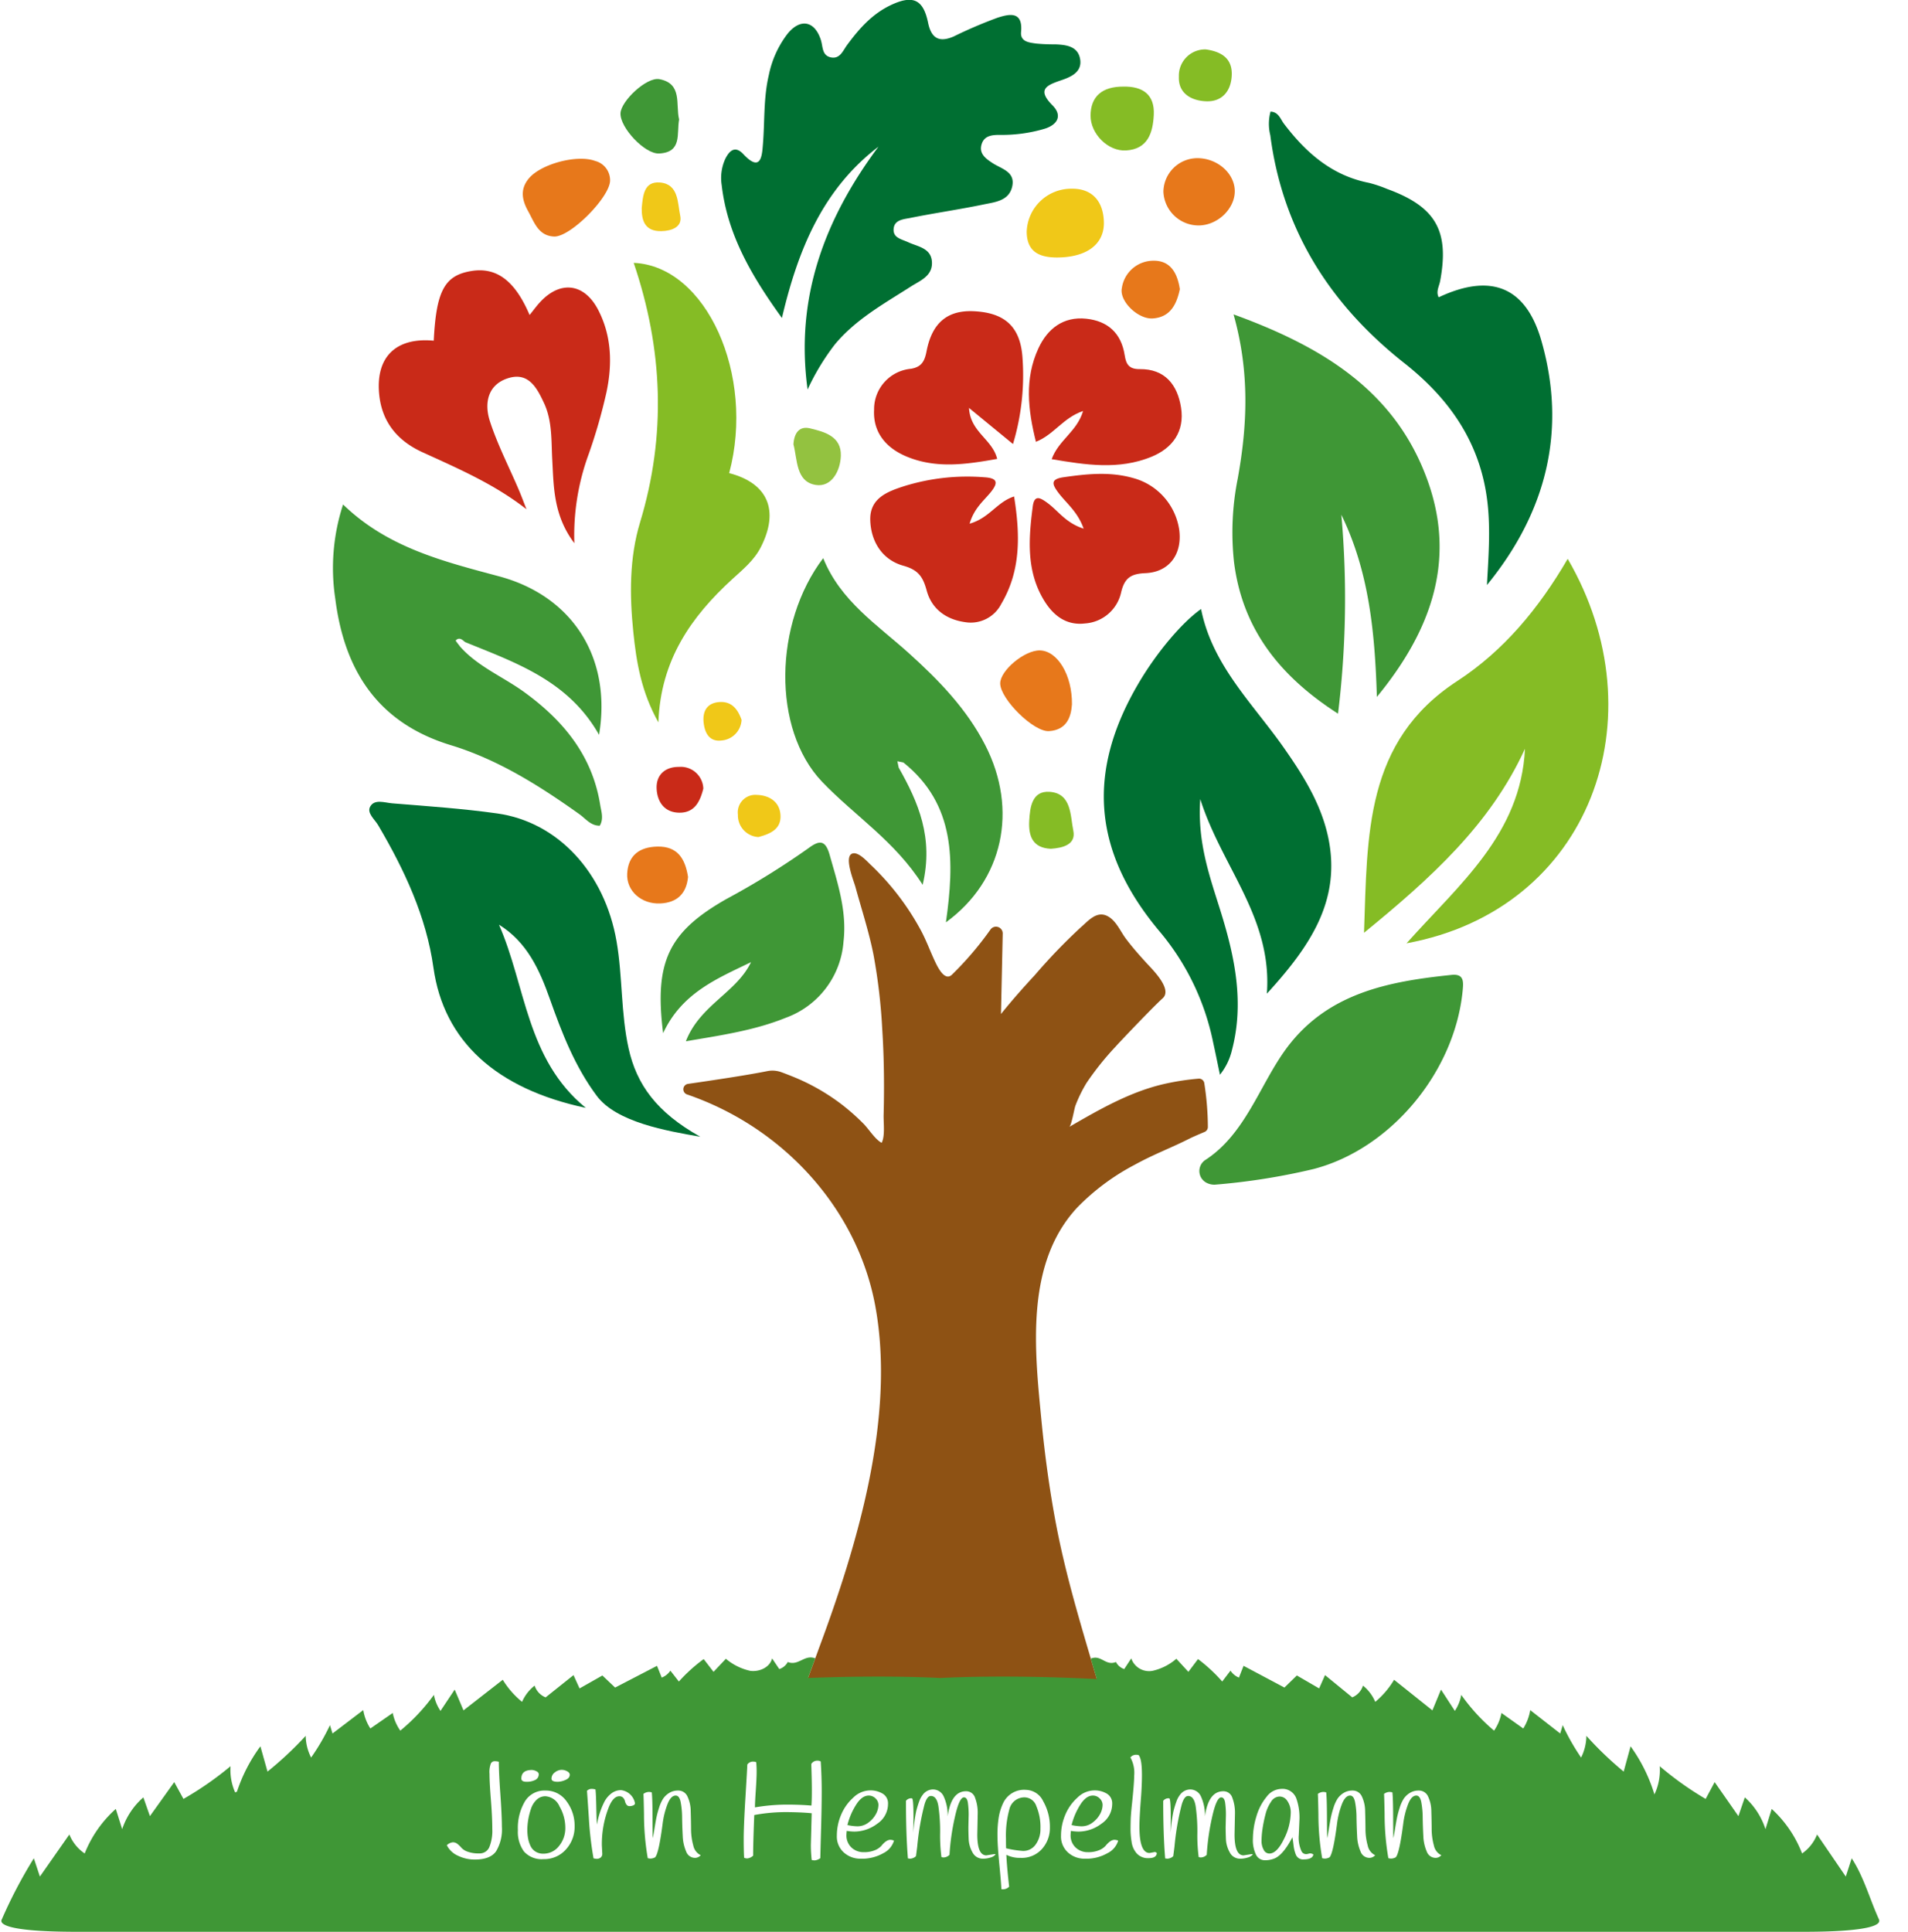 <svg xmlns="http://www.w3.org/2000/svg" viewBox="0 0 337.277 341.393"><defs><style>.cls-1{fill:#006f32;}.cls-2{fill:#3f9736;}.cls-3{fill:#85bc25;}.cls-4{fill:#c92a18;}.cls-5{fill:#e7781b;}.cls-6{fill:#f0c818;}.cls-7{fill:#93c240;}.cls-8{fill:#8e5214;}</style></defs><title>Zeichenfläche 5 Kopie 4</title><g id="Formlogo"><path class="cls-1" d="M155.285,25.923c-9.858,7.535-14.219,18.194-17.063,30.278-5.424-7.5-9.633-14.757-10.647-23.474a8.115,8.115,0,0,1,.601-4.575c.711-1.471,1.728-2.506,3.207-.924,3.196,3.418,3.325.129,3.478-1.73.336-4.082.087-8.199,1.047-12.248a17.736,17.736,0,0,1,3.309-7.282c2.28-2.798,4.814-2.276,5.893,1.118.375,1.181.173,2.731,1.77,3.056,1.607.328,2.135-1.198,2.84-2.157,2.124-2.886,4.44-5.521,7.755-7.085,3.879-1.83,5.727-1.039,6.577,3.104.582,2.834,2.009,3.535,4.539,2.439a80.445,80.445,0,0,1,7.783-3.326c1.943-.607,4.475-1.267,4.124,2.534-.161,1.745,1.446,1.872,2.675,2.049a33.353,33.353,0,0,0,3.396.14c1.915.078,3.95.335,4.355,2.555.419,2.299-1.534,3.178-3.295,3.777-2.517.856-4.435,1.575-1.579,4.451,1.843,1.857.807,3.443-1.368,4.125a26.457,26.457,0,0,1-7.966,1.093c-1.286-.001-2.69.103-3.174,1.586-.557,1.708.69,2.594,1.901,3.39,1.589,1.044,4.065,1.515,3.484,4.144-.565,2.553-3.054,2.759-5.072,3.178-4.29.892-8.637,1.51-12.932,2.378-1.152.233-2.817.297-2.956,1.917s1.4,1.83,2.555,2.37c1.716.801,4.133,1.017,4.219,3.585.081,2.424-2.127,3.226-3.724,4.25-4.768,3.056-9.76,5.792-13.452,10.254a41.59,41.59,0,0,0-4.806,7.944C140.533,52.682,145.73,38.749,155.285,25.923Z"/><path class="cls-2" d="M243.39,123.172c-.344-11.197-1.334-22.048-6.281-32.2a166.897,166.897,0,0,1-.586,35.16c-10.2-6.55-16.886-14.862-18.385-26.78a48.511,48.511,0,0,1,.658-14.773c1.697-9.383,2.144-18.785-.742-29.014,15.802,5.743,28.77,13.613,34.402,29.652C257.5,99.583,252.596,111.972,243.39,123.172Z"/><path class="cls-1" d="M212.171,141.234c-.556,7.844,1.787,13.965,3.695,20.142,2.451,7.935,4.078,15.901,1.917,24.177a10.947,10.947,0,0,1-2.134,4.393c-.403-1.923-.789-3.849-1.213-5.767a44.059,44.059,0,0,0-9.261-19.328c-11.939-14.069-13.254-28.251-3.888-44.13,3.15-5.339,7.568-10.641,11.028-13.083,1.972,9.95,9.138,16.694,14.595,24.472,3.439,4.901,6.612,9.942,7.869,15.85,2.356,11.074-3.12,19.235-10.834,27.661C224.932,162.148,215.979,153.261,212.171,141.234Z"/><path class="cls-3" d="M277.122,98.766c16.257,27.921,4.126,61.963-28.486,67.95,9.235-10.36,20.215-19.251,20.934-34.379-6.136,13.42-16.658,22.882-28.452,32.522.608-17.328.11-33.824,16.487-44.498C265.735,115.064,271.966,107.623,277.122,98.766Z"/><path class="cls-1" d="M123.787,200.908c-5.928-1.034-14.803-2.552-18.294-7.226-3.869-5.18-6.164-11.104-8.294-17.125-1.821-5.149-4.037-10.062-8.995-13.127,4.766,10.84,4.821,23.779,15.349,32.375-15.848-3.361-25.119-11.809-26.932-24.766-1.272-9.091-5.139-17.307-9.759-25.169-.626-1.065-2.06-2.171-1.424-3.312.772-1.384,2.577-.685,3.89-.578,6.196.505,12.412.924,18.563,1.787,10.794,1.515,19.008,10.538,21.095,22.59,1.086,6.274.747,12.687,2.133,18.94C112.534,191.681,116.068,196.59,123.787,200.908Z"/><path class="cls-2" d="M81.341,114.291c3.171,3.56,7.62,5.327,11.379,8.067,6.896,5.027,11.979,11.19,13.373,19.873.194,1.21.656,2.443-.066,3.701-1.607.02-2.49-1.235-3.594-2.021-7.064-5.036-14.42-9.674-22.734-12.207-12.995-3.96-18.845-13.291-20.438-25.934A36.14,36.14,0,0,1,60.646,89.161c7.871,7.642,17.774,10.067,27.585,12.702,12.883,3.46,19.947,14.27,17.666,28.012-5.439-9.62-14.746-12.741-23.698-16.403-.498-.427-1.015-.924-1.636-.283C80.506,113.249,81.067,113.909,81.341,114.291Z"/><path class="cls-1" d="M262.847,103.397c.256-4.836.64-9.583.112-14.398-1.157-10.54-6.585-18.405-14.721-24.824C235.145,53.847,226.729,40.687,224.55,23.903a8.312,8.312,0,0,1,.042-4.176c1.429.062,1.745,1.318,2.387,2.162,3.871,5.088,8.448,9.128,14.971,10.42a22.388,22.388,0,0,1,3.218,1.073c8.617,3.131,11.073,7.386,9.403,16.297-.178.951-.777,1.856-.254,2.866,9.084-4.274,15.378-2.02,18.155,7.688C277.018,76.122,273.331,90.579,262.847,103.397Z"/><path class="cls-2" d="M158.861,135.665c3.467,6.117,6.203,12.395,4.238,20.717-4.918-7.762-12.107-12.262-17.796-18.233-8.834-9.273-8.527-27.982.213-39.502,3.054,7.578,9.557,11.762,15.159,16.811,5.275,4.754,10.2,9.825,13.485,16.233,5.854,11.42,3.199,23.933-6.947,31.317,1.495-10.667,1.763-20.813-7.524-28.252-.354-.069-.708-.141-1.062-.213Z"/><path class="cls-4" d="M93.067,90.005c-5.699-4.456-12.091-7.197-18.393-10.08-4.498-2.058-7.22-5.429-7.66-10.385-.578-6.515,3.05-9.949,9.658-9.326.441-8.798,1.911-11.53,6.626-12.311,4.462-.739,7.727,1.687,10.321,7.771.653-.807,1.217-1.593,1.871-2.296,3.601-3.874,7.832-3.312,10.273,1.432,2.379,4.624,2.486,9.58,1.445,14.51a95.203,95.203,0,0,1-3.167,11,41.618,41.618,0,0,0-2.511,15.69c-3.703-4.928-3.641-9.899-3.906-14.742-.186-3.394.022-6.849-1.45-10.014-1.211-2.602-2.687-5.492-6.218-4.455-3.748,1.1-4.389,4.449-3.363,7.624,1.343,4.151,3.377,8.077,5.097,12.107C92.18,87.675,92.61,88.846,93.067,90.005Z"/><path class="cls-3" d="M116.385,127.667c-3.03-5.382-3.892-10.674-4.433-15.951-.666-6.495-.71-13.117,1.191-19.394,4.68-15.452,4.032-30.677-1.123-45.864,12.818.542,21.514,19.813,16.878,37.16,6.848,1.779,8.898,6.589,5.597,13.08-1.19,2.339-3.167,3.935-5.05,5.658C122.188,108.996,116.773,116.651,116.385,127.667Z"/><path class="cls-2" d="M214.747,209.378a2.934,2.934,0,0,1-1.291-.252,2.337,2.337,0,0,1-.356-4.135c7.091-4.614,9.602-13.313,14.254-19.635,7.247-9.85,18.057-11.897,29.229-13.051,2.212-.229,2.123,1.183,1.977,2.721-1.371,14.415-12.736,28.066-26.384,31.592A115.607,115.607,0,0,1,214.747,209.378Z"/><path class="cls-2" d="M121.242,184.031c2.503-6.427,8.909-8.556,11.518-13.981-6.007,2.912-12.231,5.432-15.539,12.552-1.593-12.65.985-17.923,11.229-23.735a139.457,139.457,0,0,0,14.409-8.922c1.91-1.415,3.018-1.621,3.796,1.138,1.42,5.036,3.084,9.963,2.452,15.35a15.543,15.543,0,0,1-10.2,13.445C133.402,182.111,127.535,182.965,121.242,184.031Z"/><path class="cls-4" d="M179.066,78.478l-7.775-6.38c.227,4.283,4.125,5.507,4.979,9.008-5.473.972-10.883,1.791-16.18-.489-3.493-1.504-5.803-4.232-5.577-8.223a7.175,7.175,0,0,1,6.502-7.216c1.889-.306,2.432-1.333,2.772-3.097.982-5.088,3.755-7.303,8.396-7.073,5.416.268,8.141,2.721,8.55,8.037A42.253,42.253,0,0,1,179.066,78.478Z"/><path class="cls-4" d="M191.557,93.433c-1.079-3.04-3.078-4.494-4.476-6.362-1.113-1.487-1.428-2.389.934-2.727,4.091-.587,8.158-1.014,12.216.124a11.153,11.153,0,0,1,8.235,9.287c.507,4.224-1.799,7.359-5.977,7.542-2.507.11-3.698.771-4.312,3.422a7.014,7.014,0,0,1-6.363,5.467c-3.392.408-5.688-1.462-7.304-4.148-3.119-5.182-2.682-10.858-1.95-16.519.284-2.197,1.383-1.518,2.592-.637C187.052,90.267,188.381,92.425,191.557,93.433Z"/><path class="cls-4" d="M185.902,81.153c1.227-3.386,4.465-4.845,5.555-8.51-3.535,1.186-5.146,4.181-8.335,5.442-1.41-5.644-2.046-11.163.445-16.533,1.598-3.445,4.377-5.643,8.431-5.224,3.805.393,6.201,2.538,6.809,6.424.243,1.553.697,2.508,2.66,2.486,4.452-.05,6.674,2.759,7.306,6.8.661,4.23-1.501,7.178-5.267,8.71C197.767,83.082,191.925,82.169,185.902,81.153Z"/><path class="cls-4" d="M171.398,92.554c3.512-.994,4.802-3.822,7.864-4.811,1.062,6.725,1.239,13.059-2.264,18.983a6.054,6.054,0,0,1-6.391,3.232c-3.39-.47-5.912-2.343-6.791-5.566-.661-2.426-1.465-3.665-4.129-4.405-3.672-1.021-5.725-4.195-5.85-8.024-.127-3.869,2.936-5.064,6.022-6.049A37.7,37.7,0,0,1,174.08,84.357c2.126.146,2.462.861,1.108,2.563C173.941,88.487,172.208,89.775,171.398,92.554Z"/><path class="cls-5" d="M107.844,31.849c.081,2.887-7.016,10.077-9.898,9.954-2.79-.118-3.499-2.534-4.563-4.438-1.07-1.916-1.543-3.885.126-5.857,2.156-2.548,8.539-4.252,11.709-3.058A3.508,3.508,0,0,1,107.844,31.849Z"/><path class="cls-6" d="M186.804,45.508c-3.047-.01-5.279-.983-5.315-4.524a7.874,7.874,0,0,1,7.968-7.633c3.502-.044,5.573,2.102,5.676,5.88C195.239,43.153,192.116,45.507,186.804,45.508Z"/><path class="cls-5" d="M189.49,124.499c-.163,2.34-1.001,4.51-4.045,4.72-2.719.188-8.616-5.666-8.64-8.422-.02-2.285,4.299-5.888,7.002-5.843C186.921,115.008,189.55,119.288,189.49,124.499Z"/><path class="cls-5" d="M218.267,33.619c.116,3.123-2.871,6.113-6.22,6.225a6.234,6.234,0,0,1-6.392-5.95,6.021,6.021,0,0,1,5.897-5.939C215.068,27.901,218.151,30.502,218.267,33.619Z"/><path class="cls-2" d="M120.047,21.122c-.469,2.456.602,5.797-3.535,6.008-2.513.128-6.924-4.563-6.829-7.104.081-2.167,4.625-6.456,6.871-6.036C120.69,14.761,119.394,18.47,120.047,21.122Z"/><path class="cls-3" d="M198.606,15.307c3.397-.064,5.529,1.409,5.349,4.994-.156,3.109-1.015,6.05-4.889,6.289-3.205.198-6.3-2.955-6.288-6.145C192.79,17.06,194.814,15.277,198.606,15.307Z"/><path class="cls-5" d="M121.625,154.988c-.278,2.924-1.908,4.544-4.901,4.686-3.33.158-6.017-2.199-5.856-5.278.171-3.26,2.211-4.702,5.331-4.772C119.782,149.543,121.124,151.784,121.625,154.988Z"/><path class="cls-5" d="M208.561,51.11c-.581,2.734-1.707,4.951-4.779,5.17-2.591.184-5.957-3.039-5.472-5.366a5.639,5.639,0,0,1,5.627-4.835C207.005,46.055,208.152,48.414,208.561,51.11Z"/><path class="cls-3" d="M213.152,8.734c2.847.402,4.742,1.654,4.58,4.651-.15,2.78-1.742,4.64-4.575,4.515-2.544-.112-4.895-1.373-4.767-4.353A4.643,4.643,0,0,1,213.152,8.734Z"/><path class="cls-3" d="M185.76,150.012c-3.192-.132-3.968-2.221-3.826-4.893.131-2.45.489-5.393,3.62-5.171,3.899.277,3.633,4.252,4.174,6.856C190.239,149.263,187.883,149.874,185.76,150.012Z"/><path class="cls-7" d="M140.261,78.532c.108-1.941,1-3.282,2.907-2.829,2.587.614,5.577,1.419,5.47,4.85-.083,2.66-1.633,5.611-4.452,5.154C140.674,85.137,140.972,81.242,140.261,78.532Z"/><path class="cls-4" d="M124.326,139.379c-.571,2.248-1.512,4.315-4.314,4.252-2.538-.057-3.792-1.867-3.934-4.144-.16-2.55,1.53-3.971,3.935-3.944A3.978,3.978,0,0,1,124.326,139.379Z"/><path class="cls-6" d="M113.436,36.806c.21-2.256.389-4.791,3.238-4.549,3.328.283,3.088,3.645,3.564,5.852.435,2.018-1.513,2.714-3.354,2.742C114.039,40.893,113.415,39.048,113.436,36.806Z"/><path class="cls-6" d="M134.067,147.939a3.83,3.83,0,0,1-3.624-3.943,3.1,3.1,0,0,1,3.322-3.505c2.267.058,4.176,1.272,4.208,3.776C138.004,146.635,136.03,147.409,134.067,147.939Z"/><path class="cls-6" d="M131.083,127.221a3.836,3.836,0,0,1-3.484,3.646c-2.136.289-2.977-1.232-3.203-3.033-.262-2.084.552-3.633,2.845-3.758C129.397,123.957,130.444,125.408,131.083,127.221Z"/><path class="cls-8" d="M213.515,199.179a51.239,51.239,0,0,0-.637-7.772.94.94,0,0,0-1-.766,44.207,44.207,0,0,0-5.837.882c-6.103,1.34-11.621,4.514-17.028,7.645.396-.229.875-3.195,1.091-3.762a24.412,24.412,0,0,1,1.97-4.019,51.546,51.546,0,0,1,5.179-6.463c.461-.539,6.615-7.012,8.271-8.488,1.802-1.606-1.848-5.132-2.825-6.201-1.282-1.402-2.546-2.825-3.685-4.347-.992-1.325-1.728-3.217-3.274-3.993-1.915-.961-3.39.89-4.713,2.024a101.397,101.397,0,0,0-8.096,8.415c-2.065,2.229-4.09,4.511-5.989,6.884l.308-14.22a1.191,1.191,0,0,0-2.178-.692,57.627,57.627,0,0,1-6.783,7.943c-1.282,1.272-2.529-1.322-2.95-2.202-.905-1.889-1.59-3.841-2.594-5.692a46.203,46.203,0,0,0-8.82-11.498c-.679-.644-2.176-2.34-3.237-2.008-1.572.491.244,4.872.52,5.882,1.079,3.95,2.398,7.949,3.201,12.011a101.045,101.045,0,0,1,1.533,12.955c.223,3.414.321,6.835.322,10.256q.001,2.547-.067,5.093c-.036,1.391.285,3.764-.353,4.934-1.194-.643-2.227-2.39-3.218-3.39a38.101,38.101,0,0,0-3.78-3.35,37.052,37.052,0,0,0-8.68-4.952q-.997-.405-2.039-.787a4.591,4.591,0,0,0-2.495-.192c-3.371.684-9.536,1.611-14.011,2.255a.963.963,0,0,0-.173,1.866c.202.069.417.144.646.226q1.09.391,2.163.829.816.333,1.621.694c14.666,6.565,25.977,19.848,28.871,35.777,3.574,19.673-3.249,42.306-10.086,60.629-.026.069-.044.133-.068.201l-2.407,6.503a1.84,1.84,0,0,0,1.726,2.478H151.51l33.343.081h8.393a1.382,1.382,0,0,0,1.327-1.771c-.207-.705-.428-1.458-.566-1.923q-.593-2.008-1.189-4.014c-.792-2.677-1.579-5.355-2.337-8.042-1.484-5.263-2.83-10.549-3.844-15.925-1.121-5.945-1.932-11.947-2.523-17.967q-.008-.083-.016-.167c-1.206-12.418-2.911-27.711,6.335-37.631a40.236,40.236,0,0,1,10.15-7.549c3.382-1.865,6.334-2.931,9.726-4.643.604-.305,1.879-.846,2.624-1.158A.947.947,0,0,0,213.515,199.179Z"/><path class="cls-2" d="M193.235,322.041a4.53,4.53,0,0,0,1.29-1.549,3.509,3.509,0,0,0,.381-1.474,1.581,1.581,0,0,0-.516-1.167,1.668,1.668,0,0,0-1.204-.504q-1.231,0-2.274,1.696a12.122,12.122,0,0,0-1.487,3.515,9.139,9.139,0,0,0,1.745.22A3.194,3.194,0,0,0,193.235,322.041Z"/><path class="cls-2" d="M181.191,317.666a2.733,2.733,0,0,0-2.778,2.163,17.332,17.332,0,0,0-.59,5.088q0,1.18.025,1.746a17.551,17.551,0,0,0,2.974.467,2.656,2.656,0,0,0,2.261-1.143,4.593,4.593,0,0,0,.836-2.79,9.444,9.444,0,0,0-.725-3.981A2.231,2.231,0,0,0,181.191,317.666Z"/><path class="cls-2" d="M153.611,322.041a4.53,4.53,0,0,0,1.29-1.549,3.507,3.507,0,0,0,.381-1.474,1.581,1.581,0,0,0-.516-1.167,1.668,1.668,0,0,0-1.203-.504q-1.231,0-2.274,1.696a12.122,12.122,0,0,0-1.487,3.515,9.142,9.142,0,0,0,1.745.22A3.195,3.195,0,0,0,153.611,322.041Z"/><path class="cls-2" d="M96.413,317.468a2.205,2.205,0,0,0-1.548.615,3.756,3.756,0,0,0-.995,1.585,12.132,12.132,0,0,0-.492,1.929,10.848,10.848,0,0,0-.159,1.782,8.42,8.42,0,0,0,.122,1.5,5.673,5.673,0,0,0,.418,1.327,2.358,2.358,0,0,0,.885,1.032,2.527,2.527,0,0,0,1.401.381,3.454,3.454,0,0,0,2.766-1.352,4.959,4.959,0,0,0,1.118-3.269,7.486,7.486,0,0,0-1.02-3.724A2.931,2.931,0,0,0,96.413,317.468Z"/><path class="cls-2" d="M226.135,317.517a1.813,1.813,0,0,0-1.45.922,6.816,6.816,0,0,0-.995,2.262,23.552,23.552,0,0,0-.516,2.531,14.854,14.854,0,0,0-.172,2.115,3.131,3.131,0,0,0,.381,1.585,1.131,1.131,0,0,0,.995.663q1.327,0,2.557-2.507a10.685,10.685,0,0,0,1.23-4.67,3.556,3.556,0,0,0-.738-2.311A1.602,1.602,0,0,0,226.135,317.517Z"/><path class="cls-2" d="M332.196,339.342c-1.706-3.696-2.659-7.507-4.872-10.909q-.522,1.614-1.044,3.227-2.54-3.717-5.08-7.435a7.342,7.342,0,0,1-2.646,3.355,20.852,20.852,0,0,0-5.37-7.874l-1.1,3.578a12.831,12.831,0,0,0-3.652-5.621q-.567,1.659-1.134,3.318l-4.197-6.011q-.795,1.485-1.589,2.97a56.634,56.634,0,0,1-8.12-5.781,10.007,10.007,0,0,1-.937,4.987,28.816,28.816,0,0,0-4.216-8.505q-.611,2.235-1.221,4.47a61.186,61.186,0,0,1-6.592-6.321,8.834,8.834,0,0,1-.933,3.839,38.723,38.723,0,0,1-3.253-5.726q-.219.737-.439,1.475l-5.304-4.137a8.744,8.744,0,0,1-1.227,3.25l-3.859-2.741a8.253,8.253,0,0,1-1.305,3.123,33.436,33.436,0,0,1-5.796-6.322,7.539,7.539,0,0,1-1.136,2.832l-2.449-3.764q-.76,1.836-1.52,3.671l-6.772-5.408a15.161,15.161,0,0,1-3.33,3.902,7.391,7.391,0,0,0-2.17-2.872,3.288,3.288,0,0,1-1.897,2.076q-2.405-1.966-4.81-3.932-.521,1.177-1.042,2.353l-3.94-2.287q-1.097,1.067-2.195,2.134l-7.228-3.84q-.405,1.04-.811,2.079a3.168,3.168,0,0,1-1.493-1.229q-.732.961-1.464,1.922a28.282,28.282,0,0,0-4.281-3.967l-1.702,2.257q-1.064-1.155-2.129-2.311a9.648,9.648,0,0,1-4.212,2.135,3.333,3.333,0,0,1-3.757-2.204q-.622.945-1.243,1.891a2.546,2.546,0,0,1-1.464-1.25c-1.842.758-2.605-1.356-4.448-.597l1.06,3.614c-15.334-.781-25.703-.295-27.662-.186-1.771-.098-10.415-.504-23.385-.005l1.277-3.465c-1.888-.758-2.964,1.399-4.852.64a2.592,2.592,0,0,1-1.5,1.25l-1.274-1.89c-.369,1.58-2.242,2.417-3.85,2.204a9.981,9.981,0,0,1-4.316-2.135q-1.091,1.155-2.181,2.311-.872-1.128-1.744-2.257a28.712,28.712,0,0,0-4.387,3.967q-.75-.961-1.5-1.922a3.229,3.229,0,0,1-1.53,1.229q-.416-1.04-.831-2.079l-7.407,3.84-2.249-2.134-4.037,2.287q-.534-1.177-1.068-2.353-2.464,1.966-4.929,3.933A3.319,3.319,0,0,1,94.51,297.911a7.41,7.41,0,0,0-2.224,2.872,15.267,15.267,0,0,1-3.413-3.902q-3.47,2.704-6.94,5.408-.779-1.835-1.558-3.671-1.255,1.882-2.509,3.764a7.433,7.433,0,0,1-1.165-2.832,33.75,33.75,0,0,1-5.939,6.322,8.145,8.145,0,0,1-1.337-3.123l-3.955,2.741a8.609,8.609,0,0,1-1.257-3.25l-5.435,4.137q-.225-.737-.45-1.475a38.521,38.521,0,0,1-3.333,5.726A8.663,8.663,0,0,1,54.04,306.79a62.05,62.05,0,0,1-6.755,6.321q-.626-2.235-1.252-4.47a28.534,28.534,0,0,0-4.146,8.018c-.107.043-.214.084-.321.127a9.785,9.785,0,0,1-.813-4.628,58.034,58.034,0,0,1-8.321,5.781l-1.629-2.97-4.301,6.011q-.581-1.659-1.162-3.317a12.807,12.807,0,0,0-3.742,5.621q-.564-1.789-1.127-3.578A20.839,20.839,0,0,0,14.97,327.58a7.374,7.374,0,0,1-2.711-3.355L7.053,331.66q-.535-1.614-1.07-3.227a83.7,83.7,0,0,0-5.666,10.8c-.373.635.07,2.19,13.346,2.19h305.109c12.601,0,13.64-1.401,13.395-2.087ZM87.687,327.202q-1.033,1.452-3.737,1.451a6.778,6.778,0,0,1-3.024-.688,3.95,3.95,0,0,1-1.941-1.844,1.792,1.792,0,0,1,1.069-.516,1.303,1.303,0,0,1,.836.308,4.969,4.969,0,0,1,.688.675,2.7,2.7,0,0,0,1.082.676,5.623,5.623,0,0,0,2.04.307,1.839,1.839,0,0,0,1.794-1.105,7.64,7.64,0,0,0,.528-3.196q0-2.088-.246-5.186t-.245-4.56a4.279,4.279,0,0,1,.245-1.856.743.743,0,0,1,.651-.394,2.762,2.762,0,0,1,.75.098q0,1.845.27,5.703t.271,5.801A7.461,7.461,0,0,1,87.687,327.202Zm10.409-13.961a1.968,1.968,0,0,1,1.155-.443,2.004,2.004,0,0,1,1.008.259q.455.257.455.602,0,.614-.775.934a3.61,3.61,0,0,1-1.34.319q-1.106,0-1.106-.54A1.348,1.348,0,0,1,98.096,313.241Zm-4.068-.418a1.854,1.854,0,0,1,.762.208q.443.209.443.528a1.079,1.079,0,0,1-.627,1.033,3.358,3.358,0,0,1-1.536.319q-.908,0-.909-.565Q92.161,312.823,94.029,312.824Zm5.998,14.06a5.094,5.094,0,0,1-3.933,1.696,4.193,4.193,0,0,1-3.465-1.34,5.859,5.859,0,0,1-1.081-3.773,9.248,9.248,0,0,1,1.241-5.088,4.029,4.029,0,0,1,3.602-1.917,4.455,4.455,0,0,1,3.773,1.917,7.167,7.167,0,0,1,1.413,4.363A5.923,5.923,0,0,1,100.026,326.884Zm11.92-7.805a1.537,1.537,0,0,1-.651.135.645.645,0,0,1-.553-.271,1.601,1.601,0,0,1-.269-.602,1.323,1.323,0,0,0-.32-.602.856.856,0,0,0-.665-.271q-1.105,0-1.892,1.991a17.74,17.74,0,0,0-1.205,6.71l.073,1.401a.842.842,0,0,1-.307.75,1.087,1.087,0,0,1-.614.209,2.127,2.127,0,0,1-.627-.098,60.641,60.641,0,0,1-.823-7.104q-.283-4.252-.333-4.817a1.131,1.131,0,0,1,.775-.345,2.513,2.513,0,0,1,.726.098q.096.714.147,3.147.049,2.434.122,3.049a13.813,13.813,0,0,1,1.23-3.859,4.359,4.359,0,0,1,1.291-1.611,2.799,2.799,0,0,1,1.72-.602,2.839,2.839,0,0,1,2.471,2.311A.421.421,0,0,1,111.947,319.079Zm10.914,9.279a1.67,1.67,0,0,1-1.573-1.13,7.559,7.559,0,0,1-.602-2.753q-.087-1.622-.111-3.245a15.037,15.037,0,0,0-.258-2.753q-.234-1.131-.873-1.13-.861,0-1.462,1.548a14.695,14.695,0,0,0-.849,3.441q-.687,5.285-1.327,5.924a1.769,1.769,0,0,1-.762.222,1.723,1.723,0,0,1-.541-.074,45.53,45.53,0,0,1-.663-7.792q-.051-2.753-.098-3.565a1.687,1.687,0,0,1,.885-.344,1.914,1.914,0,0,1,.589.074q.123,1.056.135,4.325t.037,3.761q.123-.516.308-1.672.183-1.154.332-1.905a16.215,16.215,0,0,1,.467-1.757,6.663,6.663,0,0,1,.712-1.611,3.45,3.45,0,0,1,1.081-1.032,2.864,2.864,0,0,1,1.549-.43,1.765,1.765,0,0,1,1.684,1.044,6.154,6.154,0,0,1,.577,2.594q.049,1.548.061,3.146a10.889,10.889,0,0,0,.394,2.925,2.436,2.436,0,0,0,1.315,1.721A1.351,1.351,0,0,1,122.861,328.358Zm22.28-5.137q-.11,4.006-.134,5.186a1.908,1.908,0,0,1-.959.394,1.683,1.683,0,0,1-.565-.074,23.592,23.592,0,0,1-.147-2.655l.147-5.604q-2.115-.196-4.72-.196a30.172,30.172,0,0,0-5.431.516q-.198,4.866-.197,7.177a1.808,1.808,0,0,1-.996.491,1.245,1.245,0,0,1-.602-.122q-.073-1.204-.073-3.392t.306-7.24q.308-5.051.332-5.837a1.197,1.197,0,0,1,1.106-.516,1.139,1.139,0,0,1,.467.098,16.931,16.931,0,0,1,.074,1.745q0,1.057-.147,3.233-.149,2.175-.148,3.011a33.858,33.858,0,0,1,5.507-.492q2.53,0,4.474.172.074-.91.073-2.68t-.098-4.67a1.242,1.242,0,0,1,1.131-.59,1.031,1.031,0,0,1,.54.147q.172,2.679.172,5.285T145.142,323.221Zm11.038,4.289a7.567,7.567,0,0,1-4.044.995,4.33,4.33,0,0,1-2.962-1.093,3.777,3.777,0,0,1-1.241-2.986,9.369,9.369,0,0,1,.75-3.675,8.418,8.418,0,0,1,2.162-3.049,4.319,4.319,0,0,1,2.876-1.266,4.169,4.169,0,0,1,2.36.602,1.984,1.984,0,0,1,.897,1.758,4.206,4.206,0,0,1-1.905,3.528,6.75,6.75,0,0,1-4.044,1.388,8.953,8.953,0,0,1-1.352-.122q-.049.491-.049.663a2.924,2.924,0,0,0,.897,2.286,3.063,3.063,0,0,0,2.126.812,4.957,4.957,0,0,0,2.003-.345,3.201,3.201,0,0,0,1.118-.738q.885-1.105,1.622-1.105a1.775,1.775,0,0,1,.639.147A3.619,3.619,0,0,1,156.179,327.51Zm18.914.787a4.307,4.307,0,0,1-1.303.208,2.026,2.026,0,0,1-1.88-1.119,5.181,5.181,0,0,1-.676-2.359q-.049-1.242-.049-2.127l.049-2.188a15.094,15.094,0,0,0-.135-2.064q-.134-.984-.7-.983-.835,0-1.609,3.502a41.182,41.182,0,0,0-.946,6.649,1.48,1.48,0,0,1-1.057.467.922.922,0,0,1-.369-.074,28.998,28.998,0,0,1-.234-4.265,31.028,31.028,0,0,0-.308-4.756q-.295-1.769-1.327-1.77-.689,0-1.131,1.524a46.321,46.321,0,0,0-1.278,7.423q-.147,1.18-.221,1.697a1.617,1.617,0,0,1-1.056.442l-.369-.049q-.345-4.105-.345-10.176a1.139,1.139,0,0,1,1.057-.443q.27,0,.27,3.245c0,.344-.004.894-.012,1.647s-.013,1.148-.013,1.181a28.071,28.071,0,0,1,.504-3.786,17.524,17.524,0,0,1,.528-1.733,4.052,4.052,0,0,1,.59-1.118,2.277,2.277,0,0,1,1.819-1.008,2.088,2.088,0,0,1,1.954,1.303,8.01,8.01,0,0,1,.676,3.466q.614-4.448,3.244-4.449a1.633,1.633,0,0,1,1.599,1.155,7.342,7.342,0,0,1,.467,2.753l-.074,3.737q0,3.686,1.597,3.687l1.402-.222a1.256,1.256,0,0,1,.245.025A1.635,1.635,0,0,1,175.093,328.296Zm9.12-1.536a4.762,4.762,0,0,1-3.809,1.597,5.257,5.257,0,0,1-2.507-.54q.074,1.99.491,5.629a1.512,1.512,0,0,1-1.105.467,1.651,1.651,0,0,1-.271-.025q-.025-.959-.357-4.35t-.332-5.199a19.348,19.348,0,0,1,.221-3.134,9.535,9.535,0,0,1,.762-2.483,4.091,4.091,0,0,1,4.081-2.384,3.468,3.468,0,0,1,3.023,2.015,9.123,9.123,0,0,1,1.18,4.695A5.515,5.515,0,0,1,184.213,326.76Zm11.591.75a7.568,7.568,0,0,1-4.044.995,4.33,4.33,0,0,1-2.962-1.093,3.777,3.777,0,0,1-1.24-2.986,9.372,9.372,0,0,1,.75-3.675,8.419,8.419,0,0,1,2.163-3.049,4.318,4.318,0,0,1,2.876-1.266,4.168,4.168,0,0,1,2.36.602,1.984,1.984,0,0,1,.897,1.758,4.207,4.207,0,0,1-1.905,3.528,6.75,6.75,0,0,1-4.044,1.388,8.952,8.952,0,0,1-1.352-.122q-.049.491-.049.663a2.923,2.923,0,0,0,.897,2.286,3.064,3.064,0,0,0,2.127.812,4.956,4.956,0,0,0,2.003-.345,3.2,3.2,0,0,0,1.118-.738q.885-1.105,1.623-1.105a1.775,1.775,0,0,1,.639.147A3.619,3.619,0,0,1,195.804,327.51Zm7.251.897a2.673,2.673,0,0,1-2.102-.823,3.857,3.857,0,0,1-.922-2.066,14.411,14.411,0,0,1-.184-2.052q0-.81.024-1.782t.221-2.79q.393-3.688.394-5.015a5.608,5.608,0,0,0-.664-3.269,1.244,1.244,0,0,1,1.106-.467,2.272,2.272,0,0,1,.32.025q.614.614.614,3.563,0,1.599-.147,3.712-.295,3.688-.295,5.407,0,4.646,1.794,4.646l.91-.172a.445.445,0,0,1,.369.196Q204.42,328.407,203.055,328.407Zm17.512-.11a4.307,4.307,0,0,1-1.303.208,2.026,2.026,0,0,1-1.88-1.119,5.184,5.184,0,0,1-.676-2.359q-.049-1.242-.049-2.127l.049-2.188a15.077,15.077,0,0,0-.135-2.064q-.134-.984-.701-.983-.835,0-1.609,3.502a41.182,41.182,0,0,0-.946,6.649,1.479,1.479,0,0,1-1.057.467.923.923,0,0,1-.369-.074,29.016,29.016,0,0,1-.233-4.265,31.026,31.026,0,0,0-.308-4.756q-.295-1.769-1.327-1.77-.689,0-1.131,1.524a46.335,46.335,0,0,0-1.278,7.423q-.147,1.18-.221,1.697a1.618,1.618,0,0,1-1.056.442l-.369-.049q-.345-4.105-.345-10.176a1.138,1.138,0,0,1,1.057-.443q.27,0,.271,3.245c0,.344-.004.894-.012,1.647s-.013,1.148-.013,1.181a28.071,28.071,0,0,1,.504-3.786,17.524,17.524,0,0,1,.528-1.733,4.05,4.05,0,0,1,.59-1.118,2.277,2.277,0,0,1,1.819-1.008,2.088,2.088,0,0,1,1.954,1.303,8.013,8.013,0,0,1,.676,3.466q.614-4.448,3.244-4.449a1.633,1.633,0,0,1,1.598,1.155,7.34,7.34,0,0,1,.467,2.753l-.074,3.737q0,3.686,1.597,3.687l1.402-.222a1.256,1.256,0,0,1,.245.025A1.635,1.635,0,0,1,220.567,328.296Zm9.882.332a1.355,1.355,0,0,1-1.401-.885,6.533,6.533,0,0,1-.394-1.66q-.123-.995-.197-1.364-1.597,3.049-3.096,3.712a4.272,4.272,0,0,1-1.77.344,1.718,1.718,0,0,1-1.562-.971,5.841,5.841,0,0,1-.553-2.839,13.689,13.689,0,0,1,.614-3.92,9.663,9.663,0,0,1,1.795-3.465,3.364,3.364,0,0,1,2.58-1.414,2.601,2.601,0,0,1,2.68,1.672,10.066,10.066,0,0,1,.565,3.663l-.123,2.827a5.701,5.701,0,0,0,.492,2.875.905.905,0,0,0,.811.492,1.731,1.731,0,0,0,.418-.074.875.875,0,0,1,.861.148Q231.999,328.628,230.45,328.628Zm11.627-.271a1.67,1.67,0,0,1-1.573-1.13,7.565,7.565,0,0,1-.602-2.753q-.087-1.622-.111-3.245a15.055,15.055,0,0,0-.258-2.753q-.234-1.131-.873-1.13-.861,0-1.462,1.548a14.68,14.68,0,0,0-.849,3.441q-.688,5.285-1.327,5.924a1.768,1.768,0,0,1-.761.222,1.724,1.724,0,0,1-.541-.074,45.509,45.509,0,0,1-.663-7.792q-.051-2.753-.098-3.565a1.686,1.686,0,0,1,.885-.344,1.914,1.914,0,0,1,.589.074q.123,1.056.135,4.325t.037,3.761q.123-.516.308-1.672.183-1.154.332-1.905a16.236,16.236,0,0,1,.467-1.757,6.667,6.667,0,0,1,.713-1.611,3.447,3.447,0,0,1,1.081-1.032,2.863,2.863,0,0,1,1.549-.43,1.765,1.765,0,0,1,1.684,1.044,6.156,6.156,0,0,1,.577,2.594q.049,1.548.061,3.146a10.893,10.893,0,0,0,.394,2.925,2.435,2.435,0,0,0,1.315,1.721A1.351,1.351,0,0,1,242.077,328.358Zm11.7,0a1.67,1.67,0,0,1-1.573-1.13,7.561,7.561,0,0,1-.602-2.753q-.087-1.622-.111-3.245a15.047,15.047,0,0,0-.257-2.753q-.234-1.131-.873-1.13-.861,0-1.462,1.548a14.675,14.675,0,0,0-.849,3.441q-.688,5.285-1.327,5.924a1.768,1.768,0,0,1-.761.222,1.725,1.725,0,0,1-.541-.074,45.512,45.512,0,0,1-.663-7.792q-.051-2.753-.098-3.565a1.687,1.687,0,0,1,.885-.344,1.913,1.913,0,0,1,.589.074q.123,1.056.135,4.325t.037,3.761q.123-.516.308-1.672.183-1.154.332-1.905a16.282,16.282,0,0,1,.467-1.757,6.662,6.662,0,0,1,.713-1.611,3.445,3.445,0,0,1,1.081-1.032,2.862,2.862,0,0,1,1.549-.43,1.765,1.765,0,0,1,1.684,1.044,6.157,6.157,0,0,1,.577,2.594q.049,1.548.061,3.146a10.889,10.889,0,0,0,.394,2.925,2.436,2.436,0,0,0,1.315,1.721A1.351,1.351,0,0,1,253.776,328.358Z"/></g></svg>